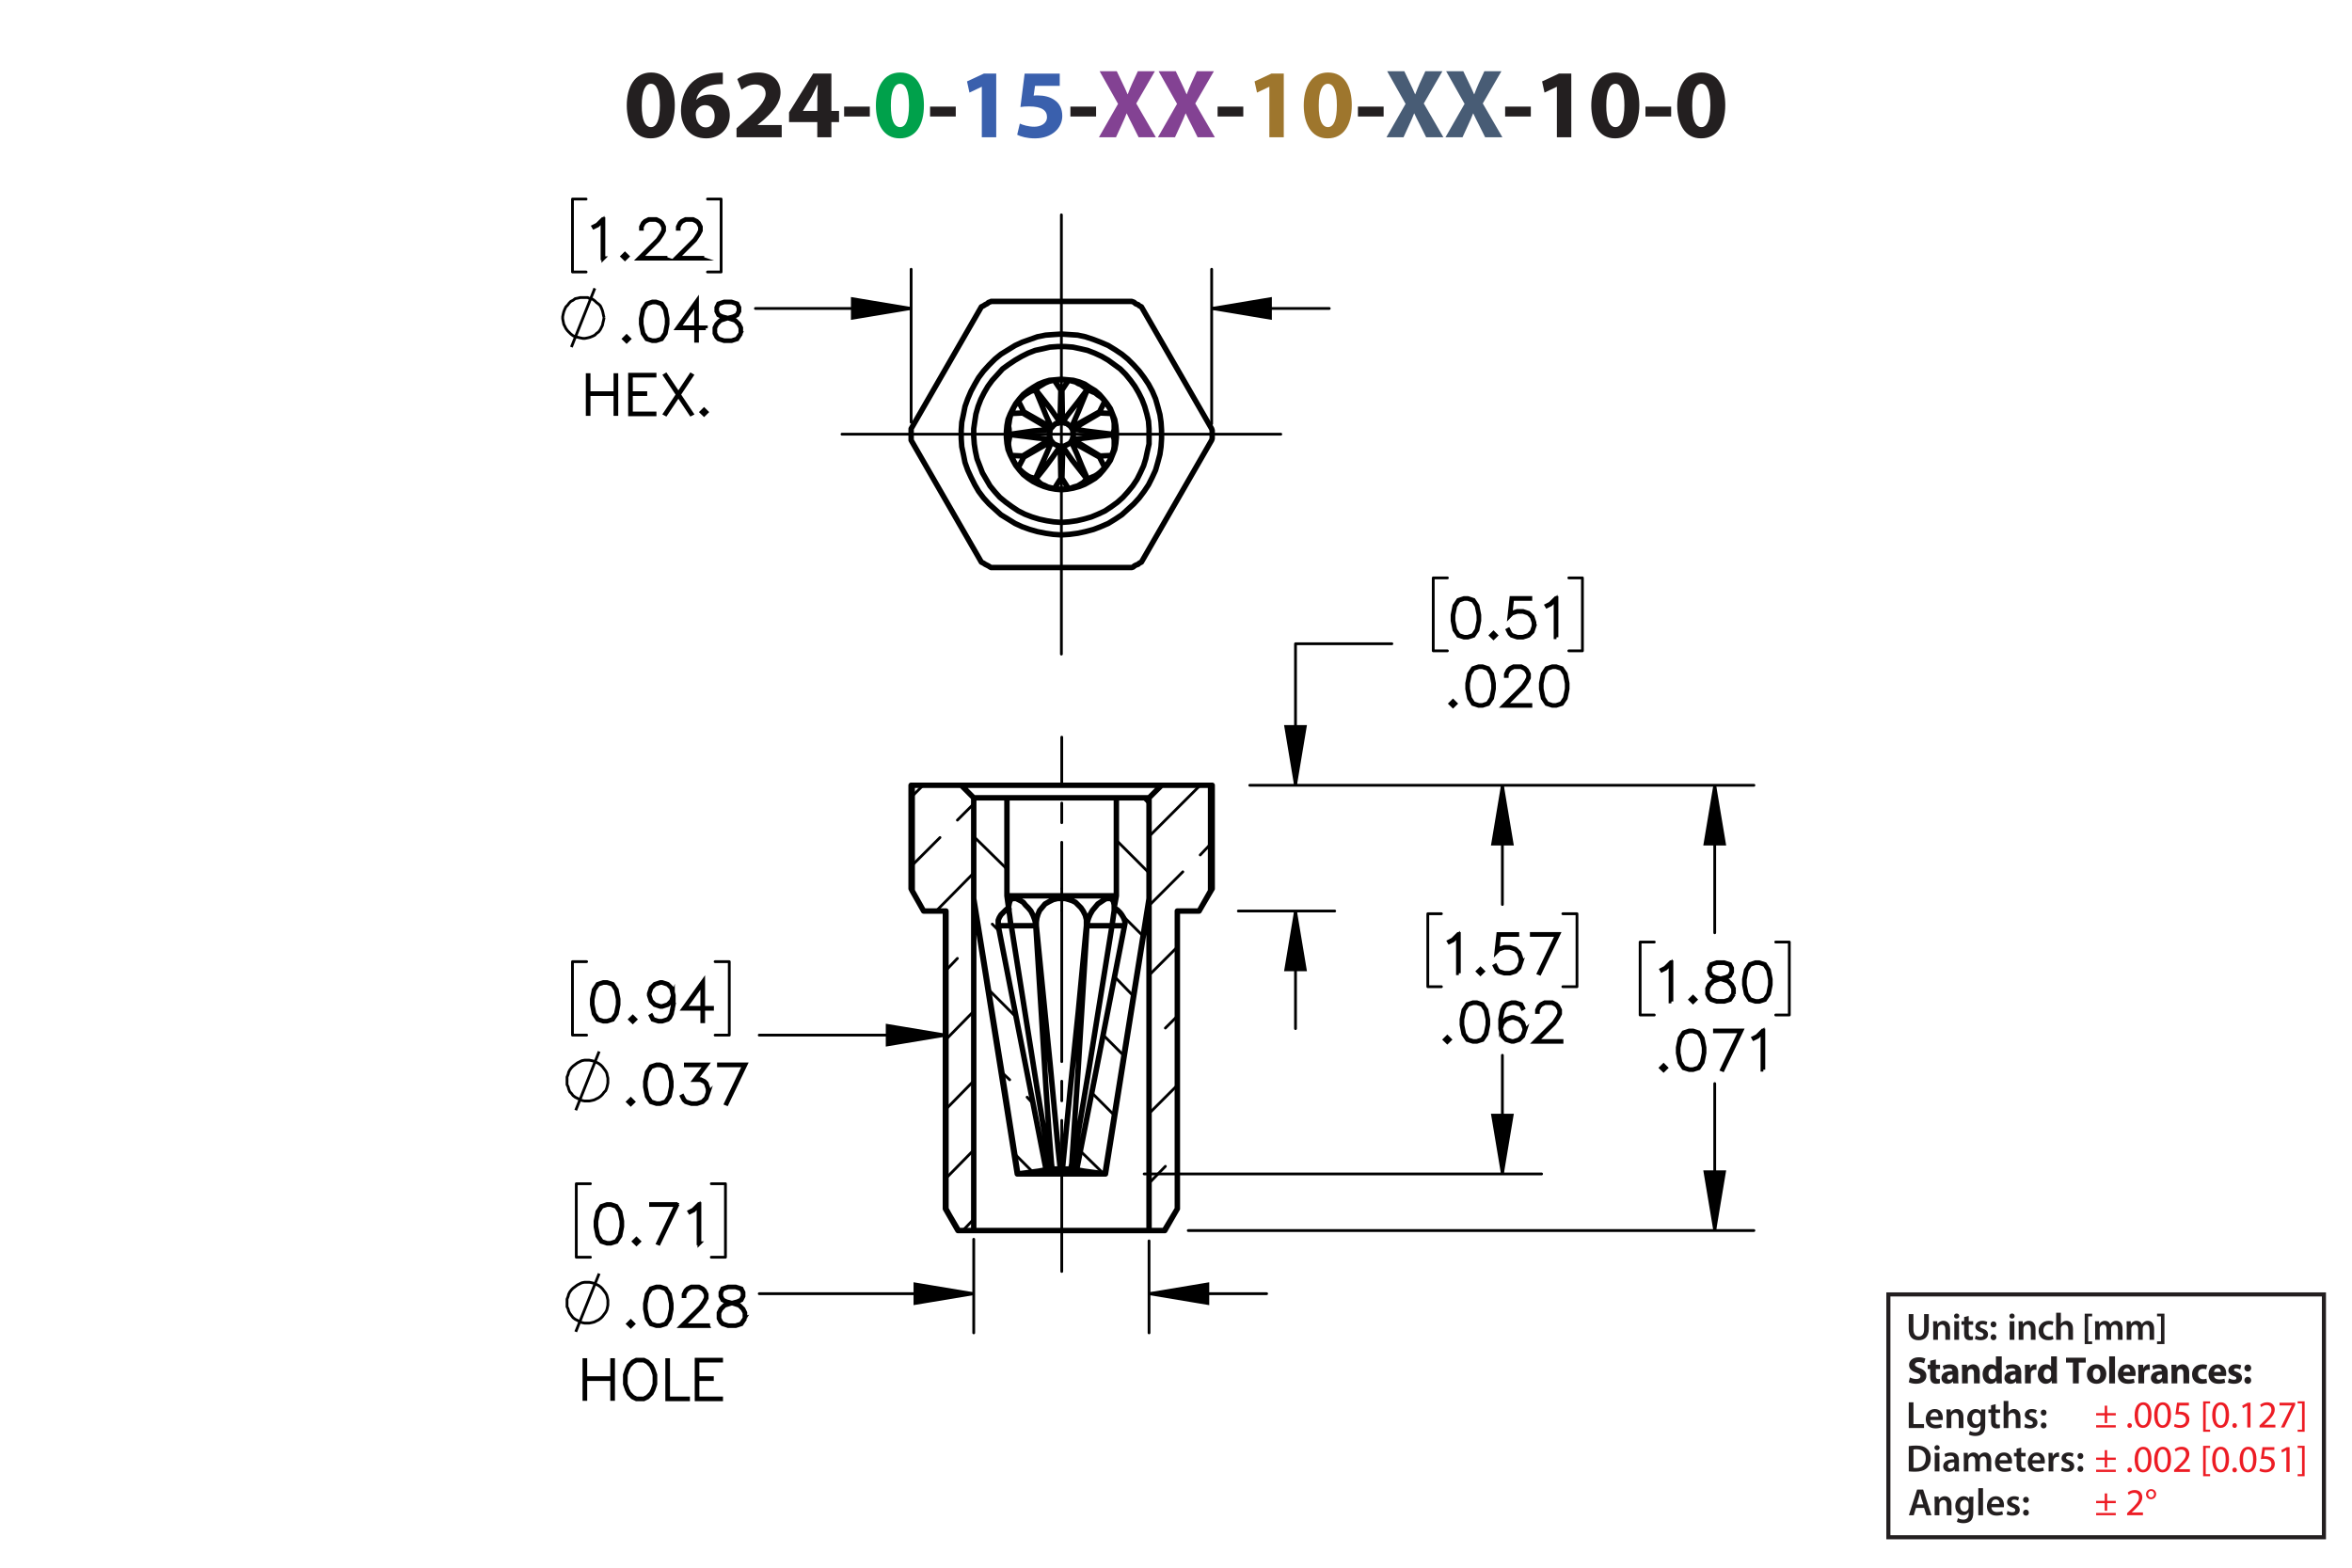 <?xml version="1.0" encoding="UTF-8"?><svg id="Layer_1" xmlns="http://www.w3.org/2000/svg" viewBox="0 0 432 288"><defs><style>.cls-1{fill:#834293;}.cls-2{fill:#9e762d;}.cls-3,.cls-4,.cls-5,.cls-6,.cls-7,.cls-8,.cls-9{stroke:#000;}.cls-3,.cls-4,.cls-5,.cls-6,.cls-7,.cls-9,.cls-10{fill:none;}.cls-3,.cls-4,.cls-6,.cls-7,.cls-9{stroke-linecap:round;stroke-linejoin:round;}.cls-3,.cls-5,.cls-6,.cls-7,.cls-9{stroke-width:.51px;}.cls-5,.cls-8{stroke-miterlimit:10;}.cls-6,.cls-7,.cls-9{stroke-dasharray:0 0 0 0 43.2 3.6 3.6 3.6;}.cls-7{stroke-dashoffset:15.449px;}.cls-8{stroke-width:.7px;}.cls-11{fill:#485c75;}.cls-12{fill:#00a14b;}.cls-13{fill:#ed1c24;}.cls-9{stroke-dashoffset:34.689px;}.cls-14{fill:#231f20;}.cls-15{fill:#3a60ad;}.cls-10{stroke:#231f20;stroke-width:.75px;}</style></defs><g><path class="cls-14" d="M123.943,19.315c0,3.619-1.458,6.104-4.447,6.104-3.025,0-4.357-2.719-4.375-6.032,0-3.385,1.44-6.067,4.465-6.067,3.133,0,4.357,2.791,4.357,5.996Zm-6.068,.072c-.018,2.683,.63,3.961,1.692,3.961s1.639-1.333,1.639-3.997c0-2.593-.558-3.961-1.657-3.961-1.008,0-1.692,1.278-1.674,3.997Z"/><path class="cls-14" d="M132.763,15.462c-.306-.018-.63,0-1.062,.036-2.431,.198-3.511,1.44-3.817,2.809h.054c.576-.594,1.387-.936,2.485-.936,1.962,0,3.619,1.387,3.619,3.817,0,2.323-1.783,4.231-4.321,4.231-3.115,0-4.646-2.323-4.646-5.114,0-2.197,.81-4.033,2.071-5.204,1.17-1.062,2.683-1.638,4.519-1.728,.504-.036,.828-.036,1.098-.018v2.107Zm-1.495,5.87c0-1.081-.576-2.017-1.747-2.017-.738,0-1.35,.45-1.62,1.044-.072,.144-.108,.36-.108,.684,.054,1.242,.648,2.359,1.891,2.359,.972,0,1.585-.882,1.585-2.071Z"/><path class="cls-14" d="M135.28,25.221v-1.656l1.512-1.369c2.557-2.287,3.799-3.601,3.835-4.969,0-.955-.576-1.711-1.927-1.711-1.008,0-1.891,.504-2.503,.973l-.774-1.963c.882-.666,2.251-1.206,3.835-1.206,2.647,0,4.106,1.548,4.106,3.673,0,1.963-1.423,3.529-3.115,5.042l-1.08,.9v.036h4.411v2.251h-8.3Z"/><path class="cls-14" d="M150.114,25.221v-2.791h-5.186v-1.782l4.429-7.13h3.349v6.86h1.404v2.052h-1.404v2.791h-2.593Zm0-4.843v-2.593c0-.703,.036-1.422,.09-2.179h-.072c-.378,.756-.684,1.44-1.081,2.179l-1.566,2.557v.036h2.629Z"/><path class="cls-14" d="M159.761,19.585v1.818h-4.717v-1.818h4.717Z"/><path class="cls-12" d="M169.699,19.315c0,3.619-1.458,6.104-4.447,6.104-3.025,0-4.357-2.719-4.375-6.032,0-3.385,1.44-6.067,4.465-6.067,3.133,0,4.357,2.791,4.357,5.996Zm-6.068,.072c-.018,2.683,.63,3.961,1.692,3.961s1.639-1.333,1.639-3.997c0-2.593-.558-3.961-1.657-3.961-1.008,0-1.692,1.278-1.674,3.997Z"/><path class="cls-14" d="M175.547,19.585v1.818h-4.718v-1.818h4.718Z"/><path class="cls-15" d="M180.334,15.948h-.036l-2.233,1.062-.45-2.053,3.097-1.44h2.269v11.704h-2.647V15.948Z"/><path class="cls-15" d="M194.646,15.769h-4.538l-.252,1.8c.252-.036,.468-.036,.756-.036,1.116,0,2.251,.252,3.079,.847,.882,.594,1.422,1.566,1.422,2.935,0,2.179-1.873,4.106-5.023,4.106-1.422,0-2.611-.324-3.259-.666l.486-2.052c.522,.252,1.585,.576,2.647,.576,1.134,0,2.341-.54,2.341-1.783,0-1.206-.955-1.945-3.295-1.945-.648,0-1.099,.036-1.585,.108l.774-6.14h6.446v2.251Z"/><path class="cls-14" d="M201.323,19.585v1.818h-4.718v-1.818h4.718Z"/><path class="cls-1" d="M209.135,25.221l-1.098-2.197c-.45-.846-.738-1.476-1.081-2.179h-.036c-.252,.703-.558,1.333-.936,2.179l-1.008,2.197h-3.133l3.511-6.14-3.385-5.996h3.151l1.062,2.215c.36,.738,.63,1.333,.918,2.017h.036c.288-.774,.522-1.315,.829-2.017l1.026-2.215h3.133l-3.421,5.924,3.601,6.212h-3.169Z"/><path class="cls-1" d="M219.972,25.221l-1.099-2.197c-.45-.846-.738-1.476-1.08-2.179h-.036c-.252,.703-.558,1.333-.936,2.179l-1.008,2.197h-3.133l3.511-6.14-3.385-5.996h3.151l1.062,2.215c.36,.738,.631,1.333,.919,2.017h.035c.288-.774,.522-1.315,.829-2.017l1.025-2.215h3.134l-3.422,5.924,3.602,6.212h-3.169Z"/><path class="cls-14" d="M228.359,19.585v1.818h-4.718v-1.818h4.718Z"/><path class="cls-2" d="M233.147,15.948h-.036l-2.232,1.062-.45-2.053,3.097-1.44h2.269v11.704h-2.647V15.948Z"/><path class="cls-2" d="M248.286,19.315c0,3.619-1.459,6.104-4.447,6.104-3.025,0-4.357-2.719-4.376-6.032,0-3.385,1.44-6.067,4.466-6.067,3.133,0,4.357,2.791,4.357,5.996Zm-6.068,.072c-.018,2.683,.631,3.961,1.692,3.961,1.062,0,1.639-1.333,1.639-3.997,0-2.593-.558-3.961-1.656-3.961-1.009,0-1.692,1.278-1.675,3.997Z"/><path class="cls-14" d="M254.135,19.585v1.818h-4.718v-1.818h4.718Z"/><path class="cls-11" d="M261.947,25.221l-1.099-2.197c-.45-.846-.738-1.476-1.08-2.179h-.036c-.252,.703-.558,1.333-.936,2.179l-1.008,2.197h-3.133l3.511-6.14-3.385-5.996h3.15l1.062,2.215c.36,.738,.631,1.333,.919,2.017h.035c.288-.774,.522-1.315,.829-2.017l1.025-2.215h3.134l-3.422,5.924,3.602,6.212h-3.169Z"/><path class="cls-11" d="M272.783,25.221l-1.099-2.197c-.45-.846-.738-1.476-1.08-2.179h-.036c-.252,.703-.558,1.333-.936,2.179l-1.008,2.197h-3.133l3.511-6.14-3.385-5.996h3.15l1.062,2.215c.36,.738,.631,1.333,.919,2.017h.035c.288-.774,.522-1.315,.829-2.017l1.025-2.215h3.134l-3.422,5.924,3.602,6.212h-3.169Z"/><path class="cls-14" d="M281.171,19.585v1.818h-4.718v-1.818h4.718Z"/><path class="cls-14" d="M285.958,15.948h-.036l-2.232,1.062-.45-2.053,3.097-1.44h2.269v11.704h-2.647V15.948Z"/><path class="cls-14" d="M301.098,19.315c0,3.619-1.459,6.104-4.447,6.104-3.025,0-4.357-2.719-4.376-6.032,0-3.385,1.44-6.067,4.466-6.067,3.133,0,4.357,2.791,4.357,5.996Zm-6.068,.072c-.018,2.683,.631,3.961,1.692,3.961,1.062,0,1.639-1.333,1.639-3.997,0-2.593-.558-3.961-1.656-3.961-1.009,0-1.692,1.278-1.675,3.997Z"/><path class="cls-14" d="M306.946,19.585v1.818h-4.718v-1.818h4.718Z"/><path class="cls-14" d="M316.883,19.315c0,3.619-1.458,6.104-4.447,6.104-3.024,0-4.357-2.719-4.375-6.032,0-3.385,1.44-6.067,4.465-6.067,3.134,0,4.357,2.791,4.357,5.996Zm-6.067,.072c-.019,2.683,.63,3.961,1.692,3.961s1.639-1.333,1.639-3.997c0-2.593-.559-3.961-1.656-3.961-1.009,0-1.693,1.278-1.675,3.997Z"/></g><g><g><path class="cls-14" d="M350.59,257.619h.861v3.999h1.94v.722h-2.802v-4.721Z"/><path class="cls-14" d="M354.538,260.876c.021,.616,.504,.883,1.051,.883,.399,0,.686-.057,.945-.154l.126,.596c-.294,.118-.7,.21-1.19,.21-1.106,0-1.758-.68-1.758-1.724,0-.945,.574-1.835,1.667-1.835,1.106,0,1.471,.911,1.471,1.66,0,.161-.015,.287-.028,.364h-2.283Zm1.499-.603c.007-.315-.133-.833-.708-.833-.532,0-.756,.483-.791,.833h1.499Z"/><path class="cls-14" d="M357.541,259.944c0-.392-.008-.721-.028-1.016h.756l.042,.512h.021c.147-.267,.519-.589,1.086-.589,.595,0,1.211,.386,1.211,1.464v2.024h-.861v-1.926c0-.49-.182-.861-.651-.861-.343,0-.581,.245-.672,.504-.028,.077-.035,.182-.035,.28v2.003h-.868v-2.396Z"/><path class="cls-14" d="M364.661,258.929c-.014,.231-.028,.512-.028,.981v1.934c0,.714-.146,1.226-.504,1.548-.357,.315-.848,.413-1.316,.413-.435,0-.896-.091-1.191-.273l.19-.651c.217,.126,.581,.26,.995,.26,.56,0,.981-.295,.981-1.03v-.294h-.015c-.196,.301-.546,.504-.994,.504-.848,0-1.45-.7-1.45-1.666,0-1.121,.729-1.801,1.548-1.801,.519,0,.827,.253,.987,.532h.015l.035-.455h.749Zm-.89,1.366c0-.077-.007-.161-.027-.231-.092-.315-.337-.553-.701-.553-.482,0-.84,.42-.84,1.113,0,.581,.294,1.051,.833,1.051,.322,0,.603-.21,.7-.519,.021-.091,.035-.21,.035-.309v-.553Z"/><path class="cls-14" d="M366.543,257.955v.974h.819v.644h-.819v1.506c0,.413,.112,.631,.441,.631,.147,0,.26-.021,.336-.042l.015,.658c-.126,.049-.351,.084-.624,.084-.315,0-.581-.105-.742-.28-.182-.196-.266-.505-.266-.953v-1.603h-.49v-.644h.49v-.77l.84-.203Z"/><path class="cls-14" d="M368.013,257.367h.868v2.031h.015c.104-.161,.245-.294,.427-.393,.168-.098,.371-.154,.589-.154,.581,0,1.19,.386,1.19,1.478v2.01h-.861v-1.912c0-.497-.183-.868-.658-.868-.337,0-.575,.224-.666,.483-.027,.069-.035,.161-.035,.259v2.038h-.868v-4.973Z"/><path class="cls-14" d="M371.975,261.549c.196,.119,.567,.245,.876,.245,.378,0,.546-.154,.546-.379,0-.231-.14-.35-.56-.497-.665-.231-.945-.596-.939-.994,0-.603,.497-1.072,1.289-1.072,.378,0,.707,.099,.903,.203l-.168,.609c-.147-.084-.42-.195-.722-.195-.308,0-.477,.146-.477,.356,0,.218,.161,.322,.596,.477,.616,.224,.903,.539,.91,1.044,0,.616-.482,1.065-1.387,1.065-.413,0-.784-.099-1.036-.238l.168-.623Z"/><path class="cls-14" d="M374.831,259.511c0-.322,.224-.554,.532-.554,.315,0,.524,.231,.532,.554,0,.315-.211,.546-.532,.546-.315,0-.532-.231-.532-.546Zm0,2.359c0-.321,.224-.553,.532-.553,.315,0,.524,.224,.532,.553,0,.309-.211,.547-.532,.547-.315,0-.532-.238-.532-.547Z"/></g><g><path class="cls-14" d="M350.59,265.664c.378-.064,.861-.099,1.373-.099,.882,0,1.491,.183,1.926,.547,.455,.371,.735,.932,.735,1.736,0,.841-.287,1.471-.735,1.877-.47,.428-1.219,.644-2.137,.644-.504,0-.882-.027-1.162-.062v-4.644Zm.861,3.999c.119,.021,.301,.021,.477,.021,1.12,.008,1.786-.609,1.786-1.807,.007-1.044-.596-1.639-1.674-1.639-.273,0-.47,.021-.589,.049v3.376Z"/><path class="cls-14" d="M356.274,265.958c0,.259-.19,.462-.49,.462-.287,0-.477-.203-.477-.462,0-.267,.196-.47,.483-.47,.294,0,.476,.203,.483,.47Zm-.918,4.363v-3.411h.868v3.411h-.868Z"/><path class="cls-14" d="M359.067,270.321l-.056-.378h-.021c-.21,.266-.567,.455-1.008,.455-.686,0-1.072-.497-1.072-1.016,0-.861,.764-1.296,2.024-1.289v-.056c0-.225-.091-.596-.693-.596-.336,0-.686,.105-.918,.253l-.168-.56c.252-.154,.693-.302,1.233-.302,1.092,0,1.407,.693,1.407,1.437v1.232c0,.308,.014,.609,.049,.819h-.777Zm-.112-1.667c-.609-.014-1.19,.119-1.19,.638,0,.336,.218,.49,.49,.49,.344,0,.596-.225,.673-.47,.021-.062,.027-.133,.027-.189v-.47Z"/><path class="cls-14" d="M360.705,267.926c0-.392-.008-.721-.028-1.016h.742l.035,.505h.021c.169-.267,.477-.582,1.051-.582,.448,0,.799,.253,.945,.631h.015c.119-.19,.259-.329,.42-.428,.19-.133,.406-.203,.686-.203,.567,0,1.142,.386,1.142,1.478v2.01h-.841v-1.884c0-.567-.195-.903-.609-.903-.294,0-.511,.21-.602,.455-.021,.084-.042,.189-.042,.287v2.045h-.841v-1.975c0-.477-.19-.812-.588-.812-.322,0-.54,.252-.617,.49-.034,.084-.049,.182-.049,.279v2.018h-.84v-2.396Z"/><path class="cls-14" d="M367.25,268.857c.021,.616,.504,.883,1.051,.883,.399,0,.686-.057,.945-.154l.126,.596c-.294,.118-.7,.21-1.19,.21-1.106,0-1.758-.68-1.758-1.724,0-.945,.574-1.835,1.667-1.835,1.106,0,1.471,.911,1.471,1.66,0,.161-.015,.287-.028,.364h-2.283Zm1.499-.603c.007-.315-.133-.833-.708-.833-.532,0-.756,.483-.791,.833h1.499Z"/><path class="cls-14" d="M371.24,265.937v.974h.819v.644h-.819v1.506c0,.413,.112,.631,.441,.631,.146,0,.259-.021,.336-.042l.014,.658c-.126,.049-.35,.084-.623,.084-.315,0-.581-.105-.742-.28-.183-.196-.267-.505-.267-.953v-1.603h-.49v-.644h.49v-.77l.841-.203Z"/><path class="cls-14" d="M373.277,268.857c.021,.616,.504,.883,1.05,.883,.399,0,.686-.057,.946-.154l.126,.596c-.295,.118-.701,.21-1.191,.21-1.106,0-1.758-.68-1.758-1.724,0-.945,.574-1.835,1.667-1.835,1.106,0,1.471,.911,1.471,1.66,0,.161-.014,.287-.027,.364h-2.283Zm1.498-.603c.007-.315-.133-.833-.707-.833-.532,0-.757,.483-.791,.833h1.498Z"/><path class="cls-14" d="M376.279,268.01c0-.462-.007-.791-.028-1.1h.75l.027,.651h.028c.168-.483,.567-.729,.932-.729,.084,0,.133,.008,.203,.021v.812c-.07-.014-.147-.028-.252-.028-.413,0-.693,.267-.77,.651-.014,.077-.028,.168-.028,.267v1.765h-.861v-2.312Z"/><path class="cls-14" d="M378.729,269.53c.196,.119,.567,.245,.876,.245,.378,0,.546-.154,.546-.379,0-.231-.14-.35-.56-.497-.665-.231-.945-.596-.939-.994,0-.603,.497-1.072,1.289-1.072,.378,0,.707,.099,.903,.203l-.168,.609c-.147-.084-.42-.195-.722-.195-.308,0-.477,.146-.477,.356,0,.218,.161,.322,.596,.477,.616,.224,.903,.539,.91,1.044,0,.616-.482,1.065-1.387,1.065-.413,0-.784-.099-1.036-.238l.168-.623Z"/><path class="cls-14" d="M381.586,267.492c0-.322,.224-.554,.532-.554,.315,0,.524,.231,.532,.554,0,.315-.211,.546-.532,.546-.315,0-.532-.231-.532-.546Zm0,2.359c0-.321,.224-.553,.532-.553,.315,0,.524,.224,.532,.553,0,.309-.211,.547-.532,.547-.315,0-.532-.238-.532-.547Z"/></g><g><path class="cls-14" d="M350.801,253.046c.287,.147,.729,.294,1.184,.294,.49,0,.749-.203,.749-.511,0-.295-.224-.463-.791-.666-.784-.273-1.296-.707-1.296-1.394,0-.806,.673-1.422,1.786-1.422,.532,0,.925,.112,1.205,.238l-.238,.861c-.19-.091-.525-.224-.988-.224-.462,0-.685,.21-.685,.455,0,.301,.266,.435,.875,.665,.834,.309,1.226,.742,1.226,1.408,0,.791-.609,1.464-1.905,1.464-.539,0-1.071-.141-1.337-.287l.217-.883Z"/><path class="cls-14" d="M355.568,249.74v.981h.764v.784h-.764v1.24c0,.413,.098,.602,.42,.602,.134,0,.238-.014,.315-.027l.007,.805c-.14,.057-.392,.092-.693,.092-.343,0-.63-.119-.798-.294-.196-.203-.295-.533-.295-1.016v-1.401h-.455v-.784h.455v-.742l1.044-.238Z"/><path class="cls-14" d="M358.761,254.145l-.064-.343h-.021c-.225,.273-.574,.42-.981,.42-.693,0-1.106-.504-1.106-1.051,0-.89,.798-1.316,2.01-1.31v-.049c0-.183-.098-.441-.623-.441-.351,0-.722,.119-.945,.259l-.196-.686c.238-.133,.707-.301,1.33-.301,1.142,0,1.506,.673,1.506,1.478v1.191c0,.329,.015,.644,.05,.833h-.96Zm-.126-1.618c-.56-.007-.994,.126-.994,.54,0,.273,.182,.405,.42,.405,.266,0,.483-.175,.553-.392,.015-.056,.021-.119,.021-.183v-.371Z"/><path class="cls-14" d="M360.377,251.814c0-.428-.015-.792-.028-1.093h.925l.049,.469h.021c.141-.217,.49-.546,1.058-.546,.701,0,1.226,.462,1.226,1.471v2.031h-1.065v-1.898c0-.44-.153-.742-.539-.742-.294,0-.469,.203-.539,.399-.028,.064-.042,.168-.042,.267v1.975h-1.065v-2.332Z"/><path class="cls-14" d="M367.665,249.173v3.95c0,.385,.015,.791,.028,1.022h-.945l-.05-.504h-.014c-.217,.385-.63,.581-1.071,.581-.812,0-1.464-.693-1.464-1.758-.007-1.156,.714-1.821,1.534-1.821,.42,0,.749,.147,.903,.386h.014v-1.856h1.065Zm-1.065,2.998c0-.057-.007-.134-.014-.19-.064-.287-.294-.525-.624-.525-.482,0-.735,.435-.735,.974,0,.581,.287,.945,.729,.945,.309,0,.554-.21,.616-.511,.021-.077,.028-.154,.028-.245v-.448Z"/><path class="cls-14" d="M370.332,254.145l-.064-.343h-.021c-.224,.273-.574,.42-.981,.42-.693,0-1.106-.504-1.106-1.051,0-.89,.799-1.316,2.011-1.31v-.049c0-.183-.099-.441-.624-.441-.35,0-.721,.119-.945,.259l-.196-.686c.238-.133,.708-.301,1.331-.301,1.142,0,1.506,.673,1.506,1.478v1.191c0,.329,.014,.644,.049,.833h-.959Zm-.127-1.618c-.56-.007-.994,.126-.994,.54,0,.273,.182,.405,.42,.405,.267,0,.483-.175,.554-.392,.014-.056,.021-.119,.021-.183v-.371Z"/><path class="cls-14" d="M371.947,251.849c0-.505-.014-.834-.027-1.128h.917l.035,.63h.028c.175-.497,.595-.707,.924-.707,.099,0,.147,0,.225,.014v1.002c-.077-.014-.168-.028-.287-.028-.393,0-.658,.21-.729,.54-.014,.069-.021,.153-.021,.237v1.737h-1.065v-2.297Z"/><path class="cls-14" d="M377.794,249.173v3.95c0,.385,.015,.791,.028,1.022h-.945l-.05-.504h-.014c-.217,.385-.63,.581-1.071,.581-.812,0-1.464-.693-1.464-1.758-.007-1.156,.714-1.821,1.534-1.821,.42,0,.749,.147,.903,.386h.014v-1.856h1.065Zm-1.065,2.998c0-.057-.007-.134-.014-.19-.064-.287-.294-.525-.624-.525-.482,0-.735,.435-.735,.974,0,.581,.287,.945,.729,.945,.309,0,.554-.21,.616-.511,.021-.077,.028-.154,.028-.245v-.448Z"/><path class="cls-14" d="M380.739,250.321h-1.268v-.896h3.628v.896h-1.288v3.824h-1.072v-3.824Z"/><path class="cls-14" d="M386.88,252.394c0,1.254-.89,1.828-1.807,1.828-1.002,0-1.772-.658-1.772-1.765,0-1.107,.729-1.815,1.828-1.815,1.051,0,1.751,.722,1.751,1.751Zm-2.479,.035c0,.588,.245,1.029,.701,1.029,.413,0,.679-.413,.679-1.029,0-.512-.196-1.029-.679-1.029-.512,0-.701,.525-.701,1.029Z"/><path class="cls-14" d="M387.403,249.173h1.065v4.973h-1.065v-4.973Z"/><path class="cls-14" d="M390.015,252.773c.035,.441,.469,.651,.967,.651,.363,0,.658-.049,.945-.14l.14,.722c-.35,.14-.777,.21-1.239,.21-1.163,0-1.828-.673-1.828-1.744,0-.868,.539-1.828,1.73-1.828,1.107,0,1.527,.861,1.527,1.709,0,.182-.021,.343-.035,.42h-2.206Zm1.254-.729c0-.259-.112-.693-.603-.693-.448,0-.631,.406-.658,.693h1.261Z"/><path class="cls-14" d="M392.758,251.849c0-.505-.014-.834-.027-1.128h.917l.035,.63h.028c.175-.497,.595-.707,.924-.707,.099,0,.147,0,.225,.014v1.002c-.077-.014-.168-.028-.287-.028-.393,0-.658,.21-.729,.54-.014,.069-.021,.153-.021,.237v1.737h-1.065v-2.297Z"/><path class="cls-14" d="M397.232,254.145l-.064-.343h-.021c-.224,.273-.574,.42-.981,.42-.693,0-1.106-.504-1.106-1.051,0-.89,.799-1.316,2.011-1.31v-.049c0-.183-.099-.441-.624-.441-.35,0-.721,.119-.945,.259l-.196-.686c.238-.133,.708-.301,1.331-.301,1.142,0,1.506,.673,1.506,1.478v1.191c0,.329,.014,.644,.049,.833h-.959Zm-.127-1.618c-.56-.007-.994,.126-.994,.54,0,.273,.182,.405,.42,.405,.267,0,.483-.175,.554-.392,.014-.056,.021-.119,.021-.183v-.371Z"/><path class="cls-14" d="M398.849,251.814c0-.428-.015-.792-.028-1.093h.925l.049,.469h.021c.141-.217,.49-.546,1.058-.546,.701,0,1.226,.462,1.226,1.471v2.031h-1.065v-1.898c0-.44-.153-.742-.539-.742-.294,0-.469,.203-.539,.399-.028,.064-.042,.168-.042,.267v1.975h-1.065v-2.332Z"/><path class="cls-14" d="M405.388,254.061c-.19,.084-.547,.154-.953,.154-1.106,0-1.813-.673-1.813-1.751,0-1.002,.686-1.821,1.961-1.821,.28,0,.588,.049,.812,.133l-.168,.792c-.126-.057-.315-.105-.596-.105-.56,0-.924,.399-.917,.96,0,.63,.42,.959,.939,.959,.252,0,.448-.042,.609-.104l.126,.784Z"/><path class="cls-14" d="M406.66,252.773c.035,.441,.47,.651,.967,.651,.364,0,.658-.049,.945-.14l.141,.722c-.351,.14-.777,.21-1.24,.21-1.162,0-1.828-.673-1.828-1.744,0-.868,.54-1.828,1.73-1.828,1.106,0,1.526,.861,1.526,1.709,0,.182-.021,.343-.035,.42h-2.206Zm1.254-.729c0-.259-.112-.693-.603-.693-.448,0-.63,.406-.658,.693h1.261Z"/><path class="cls-14" d="M409.397,253.214c.195,.119,.602,.259,.917,.259,.322,0,.455-.111,.455-.287,0-.175-.104-.259-.504-.392-.707-.238-.981-.623-.974-1.029,0-.638,.546-1.121,1.394-1.121,.399,0,.757,.091,.967,.196l-.19,.735c-.154-.084-.448-.196-.742-.196-.259,0-.406,.105-.406,.28,0,.161,.133,.245,.554,.393,.651,.224,.924,.553,.932,1.058,0,.637-.505,1.106-1.485,1.106-.448,0-.848-.099-1.106-.238l.19-.764Z"/><path class="cls-14" d="M412.231,251.323c0-.379,.26-.644,.631-.644s.616,.259,.623,.644c0,.364-.252,.637-.63,.637-.364,0-.624-.273-.624-.637Zm0,2.262c0-.371,.26-.644,.631-.644s.616,.267,.623,.644c0,.364-.252,.638-.63,.638-.364,0-.624-.273-.624-.638Z"/></g><g><path class="cls-13" d="M387.032,258.239v1.365h1.583v.421h-1.583v1.4h-.448v-1.4h-1.582v-.421h1.582v-1.365h.448Zm1.583,3.586v.42h-3.613v-.42h3.613Z"/><path class="cls-13" d="M390.741,261.881c0-.259,.175-.441,.42-.441,.246,0,.414,.183,.414,.441,0,.252-.161,.441-.421,.441-.245,0-.413-.19-.413-.441Z"/><path class="cls-13" d="M395.167,259.92c0,1.548-.574,2.402-1.583,2.402-.889,0-1.491-.834-1.506-2.34,0-1.526,.659-2.367,1.583-2.367,.96,0,1.506,.855,1.506,2.305Zm-2.472,.07c0,1.184,.363,1.855,.924,1.855,.631,0,.932-.735,.932-1.897,0-1.121-.287-1.856-.925-1.856-.539,0-.931,.658-.931,1.898Z"/><path class="cls-13" d="M398.758,259.92c0,1.548-.574,2.402-1.583,2.402-.889,0-1.491-.834-1.506-2.34,0-1.526,.659-2.367,1.583-2.367,.96,0,1.506,.855,1.506,2.305Zm-2.472,.07c0,1.184,.363,1.855,.924,1.855,.631,0,.932-.735,.932-1.897,0-1.121-.287-1.856-.925-1.856-.539,0-.931,.658-.931,1.898Z"/><path class="cls-13" d="M402.041,258.211h-1.737l-.175,1.17c.104-.015,.203-.028,.371-.028,.35,0,.7,.077,.981,.245,.357,.203,.651,.596,.651,1.17,0,.89-.707,1.555-1.695,1.555-.497,0-.917-.141-1.135-.28l.154-.469c.19,.111,.56,.252,.974,.252,.581,0,1.079-.379,1.079-.988-.008-.588-.399-1.008-1.31-1.008-.259,0-.462,.027-.63,.049l.294-2.186h2.179v.519Z"/><path class="cls-13" d="M404.657,263.029v-5.582h1.281v.386h-.805v4.811h.805v.385h-1.281Z"/><path class="cls-13" d="M409.412,259.92c0,1.548-.574,2.402-1.583,2.402-.89,0-1.492-.834-1.506-2.34,0-1.526,.658-2.367,1.583-2.367,.959,0,1.506,.855,1.506,2.305Zm-2.473,.07c0,1.184,.364,1.855,.925,1.855,.63,0,.932-.735,.932-1.897,0-1.121-.287-1.856-.925-1.856-.539,0-.932,.658-.932,1.898Z"/><path class="cls-13" d="M410.026,261.881c0-.259,.175-.441,.42-.441s.413,.183,.413,.441c0,.252-.161,.441-.42,.441-.245,0-.413-.19-.413-.441Z"/><path class="cls-13" d="M412.764,258.267h-.015l-.791,.428-.119-.47,.995-.532h.524v4.553h-.595v-3.978Z"/><path class="cls-13" d="M415.017,262.245v-.378l.483-.47c1.162-1.106,1.688-1.694,1.694-2.381,0-.463-.224-.89-.903-.89-.413,0-.756,.21-.966,.385l-.196-.434c.315-.267,.763-.463,1.288-.463,.981,0,1.395,.673,1.395,1.324,0,.841-.609,1.52-1.569,2.444l-.364,.336v.014h2.045v.512h-2.906Z"/><path class="cls-13" d="M421.563,257.692v.406l-1.982,4.146h-.638l1.976-4.027v-.014h-2.228v-.512h2.872Z"/><path class="cls-13" d="M423.298,257.44v5.589h-1.281v-.385h.805v-4.818h-.805v-.386h1.281Z"/></g><g><path class="cls-13" d="M387.032,266.409v1.365h1.583v.421h-1.583v1.4h-.448v-1.4h-1.582v-.421h1.582v-1.365h.448Zm1.583,3.586v.42h-3.613v-.42h3.613Z"/><path class="cls-13" d="M390.741,270.051c0-.259,.175-.441,.42-.441,.246,0,.414,.183,.414,.441,0,.252-.161,.441-.421,.441-.245,0-.413-.19-.413-.441Z"/><path class="cls-13" d="M395.167,268.09c0,1.548-.574,2.402-1.583,2.402-.889,0-1.491-.834-1.506-2.34,0-1.526,.659-2.367,1.583-2.367,.96,0,1.506,.855,1.506,2.305Zm-2.472,.07c0,1.184,.363,1.855,.924,1.855,.631,0,.932-.735,.932-1.897,0-1.121-.287-1.856-.925-1.856-.539,0-.931,.658-.931,1.898Z"/><path class="cls-13" d="M398.758,268.09c0,1.548-.574,2.402-1.583,2.402-.889,0-1.491-.834-1.506-2.34,0-1.526,.659-2.367,1.583-2.367,.96,0,1.506,.855,1.506,2.305Zm-2.472,.07c0,1.184,.363,1.855,.924,1.855,.631,0,.932-.735,.932-1.897,0-1.121-.287-1.856-.925-1.856-.539,0-.931,.658-.931,1.898Z"/><path class="cls-13" d="M399.323,270.415v-.378l.483-.47c1.162-1.106,1.688-1.694,1.694-2.381,0-.463-.224-.89-.903-.89-.413,0-.756,.21-.966,.385l-.196-.434c.315-.267,.763-.463,1.288-.463,.981,0,1.395,.673,1.395,1.324,0,.841-.609,1.52-1.569,2.444l-.364,.336v.014h2.045v.512h-2.906Z"/><path class="cls-13" d="M404.657,271.199v-5.582h1.281v.386h-.805v4.811h.805v.385h-1.281Z"/><path class="cls-13" d="M409.412,268.09c0,1.548-.574,2.402-1.583,2.402-.89,0-1.492-.834-1.506-2.34,0-1.526,.658-2.367,1.583-2.367,.959,0,1.506,.855,1.506,2.305Zm-2.473,.07c0,1.184,.364,1.855,.925,1.855,.63,0,.932-.735,.932-1.897,0-1.121-.287-1.856-.925-1.856-.539,0-.932,.658-.932,1.898Z"/><path class="cls-13" d="M410.026,270.051c0-.259,.175-.441,.42-.441s.413,.183,.413,.441c0,.252-.161,.441-.42,.441-.245,0-.413-.19-.413-.441Z"/><path class="cls-13" d="M414.451,268.09c0,1.548-.574,2.402-1.583,2.402-.889,0-1.491-.834-1.506-2.34,0-1.526,.659-2.367,1.583-2.367,.96,0,1.506,.855,1.506,2.305Zm-2.472,.07c0,1.184,.363,1.855,.924,1.855,.631,0,.932-.735,.932-1.897,0-1.121-.287-1.856-.925-1.856-.539,0-.931,.658-.931,1.898Z"/><path class="cls-13" d="M417.734,266.381h-1.737l-.175,1.17c.104-.015,.203-.028,.371-.028,.35,0,.7,.077,.981,.245,.357,.203,.651,.596,.651,1.17,0,.89-.707,1.555-1.695,1.555-.497,0-.917-.141-1.135-.28l.154-.469c.19,.111,.56,.252,.974,.252,.581,0,1.079-.379,1.079-.988-.008-.588-.399-1.008-1.31-1.008-.259,0-.462,.027-.63,.049l.294-2.186h2.179v.519Z"/><path class="cls-13" d="M419.945,266.437h-.015l-.791,.428-.119-.47,.995-.532h.524v4.553h-.595v-3.978Z"/><path class="cls-13" d="M423.298,265.61v5.589h-1.281v-.385h.805v-4.818h-.805v-.386h1.281Z"/></g><g><path class="cls-14" d="M351.908,277.026l-.406,1.338h-.89l1.513-4.721h1.1l1.534,4.721h-.925l-.427-1.338h-1.499Zm1.352-.651l-.371-1.162c-.091-.287-.168-.609-.238-.883h-.014c-.07,.273-.14,.603-.224,.883l-.364,1.162h1.211Z"/><path class="cls-14" d="M355.345,275.969c0-.392-.007-.721-.028-1.016h.757l.042,.512h.021c.146-.267,.518-.589,1.085-.589,.596,0,1.212,.386,1.212,1.464v2.024h-.861v-1.926c0-.49-.183-.861-.651-.861-.344,0-.582,.245-.673,.504-.027,.077-.035,.182-.035,.28v2.003h-.868v-2.396Z"/><path class="cls-14" d="M362.466,274.953c-.015,.231-.028,.512-.028,.981v1.934c0,.714-.147,1.226-.504,1.548-.357,.315-.848,.413-1.317,.413-.434,0-.896-.091-1.19-.273l.19-.651c.217,.126,.581,.26,.994,.26,.56,0,.981-.295,.981-1.03v-.294h-.014c-.196,.301-.547,.504-.995,.504-.847,0-1.449-.7-1.449-1.666,0-1.121,.729-1.801,1.548-1.801,.518,0,.826,.253,.987,.532h.014l.035-.455h.75Zm-.89,1.366c0-.077-.007-.161-.028-.231-.091-.315-.336-.553-.7-.553-.483,0-.841,.42-.841,1.113,0,.581,.294,1.051,.834,1.051,.322,0,.602-.21,.7-.519,.021-.091,.035-.21,.035-.309v-.553Z"/><path class="cls-14" d="M363.36,273.392h.868v4.973h-.868v-4.973Z"/><path class="cls-14" d="M365.769,276.9c.021,.616,.504,.883,1.05,.883,.399,0,.686-.057,.946-.154l.126,.596c-.295,.118-.701,.21-1.191,.21-1.106,0-1.758-.68-1.758-1.724,0-.945,.574-1.835,1.667-1.835,1.106,0,1.471,.911,1.471,1.66,0,.161-.014,.287-.027,.364h-2.283Zm1.498-.603c.007-.315-.133-.833-.707-.833-.532,0-.757,.483-.791,.833h1.498Z"/><path class="cls-14" d="M368.728,277.573c.196,.119,.567,.245,.876,.245,.378,0,.546-.154,.546-.379,0-.231-.14-.35-.56-.497-.665-.231-.945-.596-.939-.994,0-.603,.497-1.072,1.289-1.072,.378,0,.707,.099,.903,.203l-.168,.609c-.147-.084-.42-.195-.722-.195-.308,0-.477,.146-.477,.356,0,.218,.161,.322,.596,.477,.616,.224,.903,.539,.91,1.044,0,.616-.482,1.065-1.387,1.065-.413,0-.784-.099-1.036-.238l.168-.623Z"/><path class="cls-14" d="M371.585,275.535c0-.322,.224-.554,.532-.554,.315,0,.524,.231,.532,.554,0,.315-.211,.546-.532,.546-.315,0-.532-.231-.532-.546Zm0,2.359c0-.321,.224-.553,.532-.553,.315,0,.524,.224,.532,.553,0,.309-.211,.547-.532,.547-.315,0-.532-.238-.532-.547Z"/></g><g><path class="cls-13" d="M387.032,274.358v1.365h1.583v.421h-1.583v1.4h-.448v-1.4h-1.582v-.421h1.582v-1.365h.448Zm1.583,3.586v.42h-3.613v-.42h3.613Z"/><path class="cls-13" d="M390.692,278.364v-.378l.483-.47c1.162-1.106,1.688-1.694,1.694-2.381,0-.463-.224-.89-.903-.89-.413,0-.756,.21-.966,.385l-.196-.434c.315-.267,.763-.463,1.288-.463,.981,0,1.395,.673,1.395,1.324,0,.841-.609,1.52-1.569,2.444l-.364,.336v.014h2.045v.512h-2.906Z"/><path class="cls-13" d="M396.027,274.478c0,.567-.455,.939-.939,.939-.547,0-.918-.413-.918-.904-.007-.539,.413-.945,.932-.945,.574,0,.925,.435,.925,.911Zm-1.478,.034c0,.322,.237,.575,.546,.575,.315,0,.553-.26,.553-.603,0-.26-.153-.589-.553-.589-.364,0-.546,.315-.546,.616Z"/></g><rect class="cls-10" x="346.845" y="237.798" width="80" height="44.612"/><g><path class="cls-14" d="M351.444,241.416v2.753c0,.924,.385,1.352,.967,1.352,.623,0,.994-.428,.994-1.352v-2.753h.861v2.696c0,1.457-.749,2.102-1.884,2.102-1.093,0-1.8-.609-1.8-2.094v-2.704h.861Z"/><path class="cls-14" d="M355.084,243.741c0-.392-.008-.721-.028-1.016h.756l.042,.512h.021c.147-.267,.519-.589,1.086-.589,.595,0,1.211,.386,1.211,1.464v2.024h-.861v-1.926c0-.49-.182-.861-.651-.861-.343,0-.581,.245-.672,.504-.028,.077-.035,.182-.035,.28v2.003h-.868v-2.396Z"/><path class="cls-14" d="M359.872,241.773c0,.259-.19,.462-.49,.462-.287,0-.477-.203-.477-.462,0-.267,.196-.47,.483-.47,.294,0,.477,.203,.483,.47Zm-.917,4.363v-3.411h.868v3.411h-.868Z"/><path class="cls-14" d="M361.601,241.752v.974h.819v.644h-.819v1.506c0,.413,.112,.631,.441,.631,.147,0,.26-.021,.336-.043l.015,.659c-.126,.049-.351,.084-.624,.084-.315,0-.581-.105-.742-.28-.182-.196-.266-.505-.266-.953v-1.603h-.49v-.644h.49v-.77l.84-.203Z"/><path class="cls-14" d="M362.896,245.346c.196,.118,.567,.245,.876,.245,.378,0,.546-.154,.546-.379,0-.231-.14-.35-.56-.497-.665-.231-.945-.595-.939-.994,0-.603,.497-1.072,1.289-1.072,.378,0,.707,.099,.903,.203l-.168,.609c-.147-.084-.42-.195-.722-.195-.308,0-.477,.146-.477,.356,0,.218,.161,.322,.596,.477,.616,.224,.903,.539,.91,1.044,0,.616-.482,1.065-1.387,1.065-.413,0-.784-.099-1.036-.238l.168-.623Z"/><path class="cls-14" d="M365.619,243.308c0-.322,.224-.554,.532-.554,.315,0,.524,.231,.532,.554,0,.315-.211,.546-.532,.546-.315,0-.532-.231-.532-.546Zm0,2.359c0-.321,.224-.553,.532-.553,.315,0,.524,.224,.532,.553,0,.309-.211,.547-.532,.547-.315,0-.532-.238-.532-.547Z"/><path class="cls-14" d="M370.04,241.773c0,.259-.19,.462-.49,.462-.287,0-.477-.203-.477-.462,0-.267,.196-.47,.483-.47,.294,0,.476,.203,.483,.47Zm-.918,4.363v-3.411h.868v3.411h-.868Z"/><path class="cls-14" d="M370.781,243.741c0-.392-.007-.721-.028-1.016h.757l.042,.512h.021c.146-.267,.518-.589,1.085-.589,.596,0,1.212,.386,1.212,1.464v2.024h-.861v-1.926c0-.49-.183-.861-.651-.861-.344,0-.582,.245-.673,.504-.027,.077-.035,.182-.035,.28v2.003h-.868v-2.396Z"/><path class="cls-14" d="M377.16,246.031c-.183,.084-.54,.176-.967,.176-1.065,0-1.758-.68-1.758-1.737,0-1.022,.7-1.821,1.897-1.821,.315,0,.638,.07,.834,.161l-.154,.644c-.14-.062-.343-.133-.651-.133-.658,0-1.051,.483-1.044,1.106,0,.7,.456,1.1,1.044,1.1,.301,0,.512-.064,.68-.133l.119,.637Z"/><path class="cls-14" d="M377.662,241.164h.868v2.031h.015c.104-.161,.245-.294,.427-.393,.168-.098,.371-.154,.589-.154,.581,0,1.19,.386,1.19,1.478v2.01h-.861v-1.912c0-.497-.183-.868-.658-.868-.337,0-.575,.224-.666,.483-.027,.069-.035,.161-.035,.259v2.038h-.868v-4.973Z"/><path class="cls-14" d="M382.905,246.921v-5.582h1.365v.497h-.728v4.595h.728v.49h-1.365Z"/><path class="cls-14" d="M384.823,243.741c0-.392-.008-.721-.028-1.016h.742l.035,.505h.021c.169-.267,.477-.582,1.051-.582,.448,0,.799,.253,.945,.631h.015c.119-.19,.259-.329,.42-.428,.19-.133,.406-.203,.686-.203,.567,0,1.142,.386,1.142,1.478v2.01h-.841v-1.884c0-.567-.195-.903-.609-.903-.294,0-.511,.21-.602,.455-.021,.084-.042,.189-.042,.287v2.045h-.841v-1.975c0-.477-.19-.812-.588-.812-.322,0-.54,.252-.617,.49-.034,.084-.049,.182-.049,.28v2.017h-.84v-2.396Z"/><path class="cls-14" d="M390.626,243.741c0-.392-.007-.721-.028-1.016h.743l.034,.505h.021c.168-.267,.477-.582,1.051-.582,.448,0,.798,.253,.945,.631h.014c.119-.19,.26-.329,.421-.428,.189-.133,.406-.203,.685-.203,.567,0,1.142,.386,1.142,1.478v2.01h-.84v-1.884c0-.567-.196-.903-.609-.903-.294,0-.512,.21-.603,.455-.021,.084-.042,.189-.042,.287v2.045h-.841v-1.975c0-.477-.189-.812-.588-.812-.322,0-.539,.252-.616,.49-.035,.084-.049,.182-.049,.28v2.017h-.841v-2.396Z"/><path class="cls-14" d="M397.55,241.332v5.589h-1.359v-.497h.722v-4.595h-.722v-.497h1.359Z"/></g></g><g><g><path class="cls-8" d="M113.615,184.569l-.336,1.713-.711,1.055-1.058,.341h-.702l-1.058-.341-.707-1.055-.341-1.713v-1.041l.341-1.712,.707-1.055,1.058-.351h.702l1.058,.351,.711,1.055,.336,1.712v1.041Zm-.152-.023v-.993l-.341-1.68-.65-.98-.981-.326h-.659l-.982,.326-.654,.98-.337,1.68v.993l.337,1.68,.654,.979,.982,.327h.659l.981-.327,.65-.979,.341-1.68Z"/><path class="cls-8" d="M116.669,187.27l-.446,.435-.446-.435,.446-.444,.446,.444Zm-.213,0l-.232-.231-.232,.231,.232,.232,.232-.232Z"/><path class="cls-8" d="M123.745,184.569l-.336,1.713-.351,.695-.37,.359-1.048,.341h-.702l-1.067-.341-.351-.705,.138-.08,.332,.652,.972,.327h.659l.991-.327,.308-.321,.332-.657,.341-1.68v-1.211l-.194,.582-.711,.709-1.048,.351h-.36l-1.048-.351-.711-.709-.346-1.046v-.359l.346-1.046,.711-.704,1.048-.351h.36l1.048,.351,.711,.704,.346,1.387v1.717Zm-.152-1.708l-.332-1.315-.649-.653-.991-.326h-.323l-.991,.326-.65,.653-.332,.983v.322l.332,.988,.65,.648,.991,.331h.323l.991-.331,.649-.648,.332-.98Z"/><path class="cls-8" d="M130.773,185.312h-1.622v2.299h-.156v-2.299h-3.476l3.632-5.066v4.91h1.622v.156Zm-1.778-.156v-4.423l-3.168,4.423h3.168Z"/></g><path class="cls-5" d="M105.75,203.965l4.3-10.8m1.6,5.4v-.5l-.1-.4-.1-.5-.2-.4-.3-.4-.3-.4-.3-.3-.4-.3-.4-.2-.4-.2-.4-.1-.5-.1h-.9l-.5,.1-.4,.2-.4,.2-.4,.3-.4,.3-.3,.3-.3,.4-.2,.4-.1,.4-.2,.5v1.4l.2,.4,.1,.4,.2,.5,.3,.3,.3,.4,.4,.3,.4,.2,.4,.2,.4,.2,.5,.1h.9l.5-.1,.4-.1,.4-.2,.4-.2,.4-.3,.3-.3,.3-.4,.3-.3,.2-.5,.1-.4,.1-.5v-.4"/><g><path class="cls-8" d="M116.295,202.41l-.446,.435-.446-.435,.446-.444,.446,.444Zm-.213,0l-.232-.231-.232,.231,.232,.232,.232-.232Z"/><path class="cls-8" d="M123.371,199.709l-.336,1.713-.711,1.055-1.058,.341h-.702l-1.058-.341-.707-1.055-.341-1.713v-1.041l.341-1.712,.707-1.055,1.058-.351h.702l1.058,.351,.711,1.055,.336,1.712v1.041Zm-.152-.023v-.993l-.341-1.68-.65-.98-.981-.326h-.659l-.982,.326-.654,.98-.337,1.68v.993l.337,1.68,.654,.979,.982,.327h.659l.981-.327,.65-.979,.341-1.68Z"/><path class="cls-8" d="M130.133,200.727l-.346,1.045-.711,.705-1.048,.341h-1.039l-1.048-.341-.37-.359-.342-.686,.138-.075,.337,.667,.313,.321,.991,.327h1l.991-.327,.649-.652,.332-.989v-.657l-.332-.988-.322-.308-.65-.331h-1.157l2.039-2.711h-3.581v-.156h3.894l-2.039,2.711h.882l.711,.35,.36,.369,.346,1.046v.7Z"/><path class="cls-8" d="M136.948,195.551l-3.462,7.219-.133-.052,3.338-7.011h-4.633v-.156h4.89Z"/></g><g><path class="cls-8" d="M114.294,225.363l-.337,1.713-.711,1.055-1.057,.341h-.701l-1.057-.341-.707-1.055-.341-1.713v-1.041l.341-1.712,.707-1.055,1.057-.351h.701l1.057,.351,.711,1.055,.337,1.712v1.041Zm-.152-.023v-.993l-.341-1.68-.649-.98-.981-.326h-.659l-.981,.326-.654,.98-.337,1.68v.993l.337,1.68,.654,.979,.981,.327h.659l.981-.327,.649-.979,.341-1.68Z"/><path class="cls-8" d="M117.347,228.065l-.446,.435-.445-.435,.445-.444,.446,.444Zm-.213,0l-.232-.231-.232,.231,.232,.232,.232-.232Z"/><path class="cls-8" d="M124.472,221.205l-3.46,7.219-.133-.052,3.337-7.011h-4.631v-.156h4.888Z"/><path class="cls-8" d="M128.463,228.405h-.156v-6.939l-.892,.903-.692,.336-.076-.133,.668-.341,1.038-1.026h.109v7.2Z"/></g><path class="cls-5" d="M105.75,244.666l4.3-10.7m1.6,5.4v-.5l-.1-.5-.1-.4-.2-.4-.3-.4-.3-.4-.3-.3-.4-.3-.4-.2-.4-.2-.4-.1-.5-.1h-.9l-.5,.1-.4,.2-.4,.2-.4,.3-.4,.3-.3,.3-.3,.4-.2,.4-.1,.4-.2,.5v1.4l.2,.4,.1,.4,.2,.4,.3,.4,.3,.4,.4,.3,.4,.2,.4,.2,.4,.2,.5,.1h.9l.5-.1,.4-.1,.4-.2,.4-.2,.4-.3,.3-.3,.3-.4,.3-.4,.2-.4,.1-.4,.1-.5v-.4"/><g><path class="cls-8" d="M116.295,243.205l-.446,.435-.446-.435,.446-.444,.446,.444Zm-.213,0l-.232-.231-.232,.231,.232,.232,.232-.232Z"/><path class="cls-8" d="M123.371,240.504l-.336,1.713-.711,1.055-1.058,.341h-.702l-1.058-.341-.707-1.055-.341-1.713v-1.041l.341-1.712,.707-1.055,1.058-.351h.702l1.058,.351,.711,1.055,.336,1.712v1.041Zm-.152-.023v-.993l-.341-1.68-.65-.98-.981-.326h-.659l-.982,.326-.654,.98-.337,1.68v.993l.337,1.68,.654,.979,.982,.327h.659l.981-.327,.65-.979,.341-1.68Z"/><path class="cls-8" d="M130.058,243.612h-4.942l3.524-3.506,.668-1.008,.332-.662v-.639l-.332-.647-.318-.322-.654-.326h-1.318l-.65,.326-.322,.322-.332,.647v.322h-.152v-.359l.346-.71,.36-.354,.711-.351h1.399l.707,.351,.36,.354,.351,.71v.719l-.351,.695-.688,1.026-3.277,3.265h4.577v.146Z"/><path class="cls-8" d="M136.896,242.207l-.707,1.065-1.058,.341h-1.38l-1.048-.341-.37-.359-.351-.705v-1.055l.351-.71,.707-.695,1.081-.359-.73-.175-.711-.359-.356-.715v-.719l.356-.724,1.072-.351h1.38l1.067,.351,.361,.724v.719l-.361,.715-.711,.359-.726,.175,.038,.01,1.039,.35,.711,.695,.346,.71v1.055Zm-.152-.038v-.979l-.332-.648-.649-.662-1.001-.326-.322-.091-.318,.091-1,.326-.654,.662-.328,.648v.979l.328,.648,.313,.321,.991,.327h1.337l.982-.327,.654-.97Zm-.341-4.068v-.643l-.322-.63-.973-.326h-1.337l-.973,.326-.322,.63v.643l.322,.639,.65,.317,.991,.255,.991-.255,.65-.317,.322-.639Z"/></g><g><path class="cls-8" d="M112.597,256.993h-.156v-3.652h-4.939v3.652h-.151v-7.124h.151v3.315h4.939v-3.315h.156v7.124Z"/><path class="cls-8" d="M120.368,254.287l-.351,1.036-.341,.7-.696,.695-.71,.341h-1.397l-.706-.341-.701-.695-.336-.7-.351-1.036v-1.712l.351-1.036,.336-.7,.701-.695,.706-.351h1.397l.71,.351,.696,.695,.341,.7,.351,1.036v1.712Zm-.156-.019v-1.675l-.332-.998-.336-.658-.663-.662-.649-.326h-1.316l-.653,.326-.658,.662-.341,.658-.327,.998v1.675l.327,.998,.341,.657,.658,.662,.653,.327h1.316l.649-.327,.663-.662,.336-.657,.332-.998Z"/><path class="cls-8" d="M126.368,257.06h-3.812v-7.19h.151v7.044h3.661v.146Z"/><path class="cls-8" d="M132.444,257.06h-4.489v-7.267h4.489v.156h-4.338v3.235h2.643v.156h-2.643v3.572h4.338v.146Z"/></g><g><path class="cls-8" d="M306.991,183.973h-.156v-6.939l-.892,.903-.691,.336-.076-.133,.668-.341,1.038-1.026h.109v7.2Z"/><path class="cls-8" d="M311.404,183.632l-.445,.435-.445-.435,.445-.444,.445,.444Zm-.213,0l-.232-.231-.232,.231,.232,.232,.232-.232Z"/><path class="cls-8" d="M318.477,182.634l-.706,1.065-1.057,.341h-1.38l-1.048-.341-.369-.359-.351-.705v-1.055l.351-.71,.706-.695,1.081-.359-.731-.175-.711-.359-.355-.715v-.719l.355-.724,1.071-.351h1.38l1.066,.351,.36,.724v.719l-.36,.715-.711,.359-.726,.175,.038,.01,1.038,.35,.711,.695,.346,.71v1.055Zm-.151-.038v-.979l-.332-.648-.649-.662-1-.326-.322-.091-.317,.091-1,.326-.654,.662-.327,.648v.979l.327,.648,.312,.321,.991,.327h1.336l.981-.327,.654-.97Zm-.341-4.068v-.643l-.323-.63-.972-.326h-1.336l-.973,.326-.322,.63v.643l.322,.639,.649,.317,.991,.255,.99-.255,.649-.317,.323-.639Z"/><path class="cls-8" d="M325.236,180.931l-.336,1.713-.711,1.055-1.058,.341h-.701l-1.058-.341-.706-1.055-.341-1.713v-1.041l.341-1.712,.706-1.055,1.058-.351h.701l1.058,.351,.711,1.055,.336,1.712v1.041Zm-.151-.023v-.993l-.341-1.68-.649-.98-.981-.326h-.659l-.981,.326-.654,.98-.336,1.68v.993l.336,1.68,.654,.979,.981,.327h.659l.981-.327,.649-.979,.341-1.68Z"/></g><g><path class="cls-8" d="M306,196.169l-.445,.435-.445-.435,.445-.444,.445,.444Zm-.213,0l-.232-.231-.232,.231,.232,.232,.232-.232Z"/><path class="cls-8" d="M313.072,193.468l-.336,1.713-.711,1.055-1.058,.341h-.701l-1.058-.341-.706-1.055-.341-1.713v-1.041l.341-1.712,.706-1.055,1.058-.351h.701l1.058,.351,.711,1.055,.336,1.712v1.041Zm-.151-.023v-.993l-.341-1.68-.649-.98-.981-.326h-.659l-.981,.326-.654,.98-.336,1.68v.993l.336,1.68,.654,.979,.981,.327h.659l.981-.327,.649-.979,.341-1.68Z"/><path class="cls-8" d="M319.885,189.31l-3.461,7.219-.133-.052,3.338-7.011h-4.632v-.156h4.888Z"/><path class="cls-8" d="M323.876,196.51h-.156v-6.939l-.892,.903-.691,.336-.076-.133,.668-.341,1.038-1.026h.109v7.2Z"/></g><g><path class="cls-8" d="M267.947,178.789h-.156v-6.939l-.892,.903-.691,.336-.076-.133,.668-.341,1.038-1.026h.109v7.2Z"/><path class="cls-8" d="M272.36,178.448l-.445,.435-.445-.435,.445-.444,.445,.444Zm-.213,0l-.232-.231-.232,.231,.232,.232,.232-.232Z"/><path class="cls-8" d="M279.433,176.765l-.346,1.045-.711,.705-1.048,.341h-1.038l-1.048-.341-.369-.359-.342-.686,.138-.075,.337,.667,.312,.321,.991,.327h1l.99-.327,.649-.652,.332-.989v-.657l-.332-.988-.649-.648-.99-.331h-1l-.991,.331-.474,.487,.364-3.345h3.471v.156h-3.333l-.308,2.758,.203-.193,1.048-.346h1.038l1.048,.346,.711,.709,.346,1.046v.7Z"/><path class="cls-8" d="M286.245,171.589l-3.461,7.219-.133-.052,3.338-7.011h-4.632v-.156h4.888Z"/></g><g><path class="cls-8" d="M266.279,190.985l-.445,.435-.446-.435,.446-.444,.445,.444Zm-.213,0l-.232-.231-.232,.231,.232,.232,.232-.232Z"/><path class="cls-8" d="M273.356,188.284l-.337,1.713-.711,1.055-1.058,.341h-.702l-1.058-.341-.706-1.055-.342-1.713v-1.041l.342-1.712,.706-1.055,1.058-.351h.702l1.058,.351,.711,1.055,.337,1.712v1.041Zm-.151-.023v-.993l-.342-1.68-.649-.98-.982-.326h-.659l-.981,.326-.654,.98-.337,1.68v.993l.337,1.68,.654,.979,.981,.327h.659l.982-.327,.649-.979,.342-1.68Z"/><path class="cls-8" d="M280.118,189.302l-.346,1.045-.712,.705-1.048,.341h-.36l-1.048-.341-.712-.705-.346-1.386v-1.718l.336-1.712,.352-.7,.37-.354,1.048-.351h.702l1.066,.351,.352,.704-.138,.081-.332-.653-.973-.326h-.659l-.991,.326-.308,.322-.332,.657-.342,1.68v1.211l.194-.582,.712-.71,1.048-.35h.36l1.048,.35,.712,.71,.346,1.046v.359Zm-.151-.024v-.316l-.332-.989-.65-.647-.991-.331h-.322l-.991,.331-.649,.647-.332,.98,.332,1.315,.649,.652,.991,.327h.322l.991-.327,.65-.652,.332-.989Z"/><path class="cls-8" d="M286.805,191.393h-4.941l3.523-3.506,.669-1.008,.332-.662v-.639l-.332-.647-.317-.322-.654-.326h-1.319l-.649,.326-.322,.322-.332,.647v.322h-.151v-.359l.346-.71,.36-.354,.712-.351h1.398l.707,.351,.36,.354,.351,.71v.719l-.351,.695-.688,1.026-3.277,3.265h4.576v.146Z"/></g><g><path class="cls-8" d="M271.71,114.023l-.336,1.713-.711,1.055-1.058,.341h-.701l-1.058-.341-.706-1.055-.341-1.713v-1.04l.341-1.712,.706-1.055,1.058-.35h.701l1.058,.35,.711,1.055,.336,1.712v1.04Zm-.151-.023v-.994l-.341-1.679-.649-.979-.981-.327h-.659l-.981,.327-.654,.979-.336,1.679v.994l.336,1.679,.654,.98,.981,.326h.659l.981-.326,.649-.98,.341-1.679Z"/><path class="cls-8" d="M274.763,116.725l-.445,.435-.445-.435,.445-.444,.445,.444Zm-.213,0l-.232-.231-.232,.231,.232,.232,.232-.232Z"/><path class="cls-8" d="M281.835,115.04l-.346,1.046-.711,.705-1.048,.341h-1.038l-1.048-.341-.369-.359-.342-.686,.138-.076,.337,.667,.312,.322,.991,.326h1l.99-.326,.649-.653,.332-.989v-.658l-.332-.989-.649-.648-.99-.331h-1l-.991,.331-.474,.487,.364-3.345h3.471v.156h-3.333l-.308,2.758,.203-.194,1.048-.345h1.038l1.048,.345,.711,.71,.346,1.046v.7Z"/><path class="cls-8" d="M285.879,117.065h-.156v-6.94l-.892,.904-.691,.336-.076-.133,.668-.34,1.038-1.027h.109v7.2Z"/></g><g><path class="cls-8" d="M267.325,129.261l-.445,.435-.446-.435,.446-.444,.445,.444Zm-.213,0l-.232-.231-.232,.231,.232,.232,.232-.232Z"/><path class="cls-8" d="M274.401,126.56l-.337,1.713-.711,1.055-1.058,.341h-.702l-1.058-.341-.706-1.055-.342-1.713v-1.04l.342-1.712,.706-1.055,1.058-.35h.702l1.058,.35,.711,1.055,.337,1.712v1.04Zm-.151-.023v-.994l-.342-1.679-.649-.979-.982-.327h-.659l-.981,.327-.654,.979-.337,1.679v.994l.337,1.679,.654,.98,.981,.326h.659l.982-.326,.649-.98,.342-1.679Z"/><path class="cls-8" d="M281.088,129.668h-4.941l3.523-3.505,.669-1.008,.332-.662v-.639l-.332-.648-.317-.321-.654-.327h-1.319l-.649,.327-.322,.321-.332,.648v.322h-.151v-.36l.346-.71,.36-.355,.712-.35h1.398l.707,.35,.36,.355,.351,.71v.719l-.351,.695-.688,1.026-3.277,3.264h4.576v.147Z"/><path class="cls-8" d="M287.927,126.56l-.337,1.713-.711,1.055-1.058,.341h-.702l-1.058-.341-.706-1.055-.342-1.713v-1.04l.342-1.712,.706-1.055,1.058-.35h.702l1.058,.35,.711,1.055,.337,1.712v1.04Zm-.151-.023v-.994l-.342-1.679-.649-.979-.982-.327h-.659l-.981,.327-.654,.979-.337,1.679v.994l.337,1.679,.654,.98,.981,.326h.659l.982-.326,.649-.98,.342-1.679Z"/></g><g><path class="cls-8" d="M110.823,47.445h-.156v-6.94l-.892,.904-.692,.336-.076-.133,.668-.34,1.038-1.027h.109v7.2Z"/><path class="cls-8" d="M115.236,47.105l-.446,.435-.445-.435,.445-.444,.446,.444Zm-.213,0l-.232-.231-.232,.231,.232,.232,.232-.232Z"/><path class="cls-8" d="M122.232,47.512h-4.939l3.522-3.505,.668-1.008,.332-.662v-.639l-.332-.648-.318-.321-.654-.327h-1.318l-.649,.327-.322,.321-.332,.648v.322h-.152v-.36l.346-.71,.36-.355,.711-.35h1.398l.706,.35,.36,.355,.351,.71v.719l-.351,.695-.688,1.026-3.275,3.264h4.574v.147Z"/><path class="cls-8" d="M128.992,47.512h-4.939l3.522-3.505,.668-1.008,.332-.662v-.639l-.332-.648-.318-.321-.654-.327h-1.318l-.649,.327-.322,.321-.332,.648v.322h-.152v-.36l.346-.71,.36-.355,.711-.35h1.398l.706,.35,.36,.355,.351,.71v.719l-.351,.695-.688,1.026-3.275,3.264h4.574v.147Z"/></g><path class="cls-5" d="M104.95,63.766l4.3-10.8m1.7,5.4l-.1-.4-.1-.5-.1-.4-.2-.5-.2-.4-.3-.3-.4-.3-.3-.3-.4-.3-.5-.1-.4-.2h-1.4l-.4,.1-.5,.1-.4,.3-.4,.2-.3,.3-.3,.4-.3,.3-.2,.4-.2,.5-.1,.4-.1,.5v.4l.1,.5,.1,.5,.2,.4,.2,.4,.3,.4,.3,.3,.3,.3,.4,.3,.4,.2,.5,.1,.4,.1,.5,.1h.4l.5-.1,.4-.1,.5-.2,.4-.2,.3-.3,.4-.3,.3-.4,.2-.4,.2-.4,.1-.5,.1-.4,.1-.5"/><g><path class="cls-8" d="M115.538,62.257l-.446,.435-.446-.435,.446-.444,.446,.444Zm-.213,0l-.232-.231-.232,.231,.232,.232,.232-.232Z"/><path class="cls-8" d="M122.613,59.556l-.336,1.713-.711,1.055-1.058,.341h-.702l-1.058-.341-.707-1.055-.341-1.713v-1.04l.341-1.712,.707-1.055,1.058-.35h.702l1.058,.35,.711,1.055,.336,1.712v1.04Zm-.152-.023v-.994l-.341-1.679-.65-.979-.981-.327h-.659l-.982,.327-.654,.979-.337,1.679v.994l.337,1.679,.654,.98,.982,.326h.659l.981-.326,.65-.98,.341-1.679Z"/><path class="cls-8" d="M129.642,60.298h-1.622v2.299h-.156v-2.299h-3.476l3.632-5.066v4.911h1.622v.156Zm-1.778-.156v-4.423l-3.168,4.423h3.168Z"/><path class="cls-8" d="M136.139,61.259l-.707,1.065-1.058,.341h-1.38l-1.048-.341-.37-.359-.351-.705v-1.055l.351-.71,.707-.695,1.081-.359-.73-.175-.711-.36-.356-.714v-.719l.356-.724,1.072-.35h1.38l1.067,.35,.361,.724v.719l-.361,.714-.711,.36-.726,.175,.038,.009,1.039,.35,.711,.695,.346,.71v1.055Zm-.152-.038v-.98l-.332-.648-.649-.662-1.001-.327-.322-.09-.318,.09-1,.327-.654,.662-.328,.648v.98l.328,.648,.313,.322,.991,.326h1.337l.982-.326,.654-.97Zm-.341-4.068v-.644l-.322-.629-.973-.327h-1.337l-.973,.327-.322,.629v.644l.322,.639,.65,.317,.991,.255,.991-.255,.65-.317,.322-.639Z"/></g><g><path class="cls-8" d="M113.2,76.045h-.156v-3.652h-4.942v3.652h-.152v-7.125h.152v3.316h4.942v-3.316h.156v7.125Z"/><path class="cls-8" d="M120.218,76.111h-4.492v-7.267h4.492v.156h-4.34v3.236h2.644v.156h-2.644v3.571h4.34v.147Z"/><path class="cls-8" d="M127.046,76.002l-.138,.071-2.308-3.449-2.312,3.449-.132-.071,2.345-3.515-2.345-3.524,.132-.081,2.312,3.458,2.308-3.458,.138,.081-2.351,3.524,2.351,3.515Z"/><path class="cls-8" d="M129.766,75.704l-.445,.435-.445-.435,.445-.444,.445,.444Zm-.213,0l-.232-.231-.232,.231,.232,.232,.232-.232Z"/></g><path class="cls-5" d="M222.55,56.666l10.8-1.8v3.6l-10.8-1.8m-55.2,0l-10.8,1.8v-3.6l10.8,1.8m70.6,110.7l1.8,10.8h-3.6l1.8-10.8m0-23.1l-1.8-10.8h3.6l-1.8,10.8m38,71.4l-1.8-10.8h3.6l-1.8,10.8m0-71.4l1.8,10.8h-3.6l1.8-10.8m39,0l1.8,10.8h-3.6l1.8-10.8m0,81.8l-1.8-10.8h3.6l-1.8,10.8m-103.9,11.6l10.8-1.8v3.6l-10.8-1.8m-32.2,0l-10.8,1.8v-3.6l10.8,1.8m-5.1-47.5l-10.8,1.8v-3.6l10.8,1.8"/><line class="cls-9" x1="195.016" y1="163.246" x2="195.016" y2="135.423"/><line class="cls-6" x1="195.016" y1="163.246" x2="195.016" y2="167.278"/><line class="cls-7" x1="195.016" y1="233.58" x2="195.016" y2="167.278"/><path class="cls-3" d="M194.95,79.766h40.3m-40.3,0v40.4m0-40.4h-40.3m40.3,0V39.465"/><path class="cls-3" d="M222.55,56.666h21.6m-76.8,0h-28.6m83.8,21.2v-28.4m-55.2,28.1v-28.1m-34.9,.5h-2.5m2.5-13.4v13.4m-2.5-13.4h2.5m-27.3,13.4h2.5m-2.5-13.4v13.4m2.5-13.4h-2.5M237.95,167.365v21.6m0-70.7v26m17.7-26h-17.7m-10.5,49.1h17.7m-15.6-23.1h15.6m45.5-24.7h-2.5m2.5-13.4v13.4m-2.5-13.4h2.5m-27.4,13.4h2.6m-2.6-13.4v13.4m2.6-13.4h-2.6m12.7,109.5v-21.8m0-49.6v21.9m-65.8,49.5h73m-53.6-71.4h53.6m6.5,37h-2.6m2.6-13.4v13.4m-2.6-13.4h2.6m-27.4,13.4h2.5m-2.5-13.4v13.4m2.5-13.4h-2.5m52.7-23.6v27.1m0,54.7v-27m-85.4-54.8h92.6m-103.9,81.8h103.9m6.5-39.6h-2.5m2.5-13.4v13.4m-2.5-13.4h2.5m-27.4,13.4h2.6m-2.6-13.4v13.4m2.6-13.4h-2.6m-90.2,64.6h21.6m-53.8,0h-39.4m71.6-9.7v16.9m-32.2-17.2v17.2m-45.6-13.9h-2.6m2.6-13.5v13.5m-2.6-13.5h2.6m-27.4,13.5h2.6m-2.6-13.5v13.5m2.6-13.5h-2.6m67.9-27.3h-34.3m-5.5,0h-2.6m2.6-13.5v13.5m-2.6-13.5h2.6m-28.8,13.5h2.6m-2.6-13.5v13.5m2.6-13.5h-2.6"/><path d="M222.55,56.666l10.8-1.8v3.6m-66-1.8l-10.8,1.8v-3.6m81.4,112.5l1.8,10.8h-3.6m1.8-33.9l-1.8-10.8h3.6m36.2,82.2l-1.8-10.8h3.6m-1.8-60.6l1.8,10.8h-3.6m40.8-10.8l1.8,10.8h-3.6m1.8,71l-1.8-10.8h3.6m-105.7,22.4l10.8-1.8v3.6m-43-1.8l-10.8,1.8v-3.6m5.7-45.7l-10.8,1.8v-3.6"/><path class="cls-3" d="M183.55,171.065l-1.3-1.3m3.2,28.6l-1.5-1.4m5.8,5.8l-1.1-1.2m-3.7-41.9l-6.1-6m7.8,33.2l-5.1-5.1m8.1,33.5l-3.2-3.2m24.6-64.4l-1.1-1.1m0,25.4l-3.8-3.8m-1.2-1.2l-.3-.3m1.8,27.3l-3.8-3.8m.1,25.5l-4.3-4.2m12.6-51.1l-6-6m3.1,28.6l-3.4-3.5m-.1,25.4l-4.1-4.1m10.5,16.6l3-3.1m0-25.4l2.2-2.2m4.2-29.6l1.9-2m-11.3,11.3l6.2-6.2m-6.2,44.4l5.2-5.2m-5.2-20.2l5.2-5.2m-5.2-20.3l9.4-9.4m-43.6,81.8l2-2.1m-5.1-20.2l5.1-5.2m-5.1-20.3l2.1-2.2m0-25.4l3-3m-11.3,11.3l5.1-5.1m1.1,62.6l5.1-5.2m-5.1-20.3l5.1-5.2m-6.9-18.4l6.9-7m-11.3-14.1l2-2"/><path class="cls-4" d="M204.25,170.065h-4.6m-13.9,0h4.5m32.3-25.8h.1m-55.3,0h0m55,0h.2m0,19v-19m-52.9,23.1h0m-2.3-4.1h0m.2-19h9m-2.8,77.8v-54.7m5.1,58.7h-2.8m-6.4-58.7l-2.1-3.7m6.2,3.7h-4.1m9.2-20.8v79.5m32.2,0h-32.2m-5.2-4h.1m42.5,0h0m-40.3,4h.1m37.8,0h.1m-37.9,0l-1.7-2.9-.6-1.1m39.6-77.8h-36.8m0,0l2.3,2.3m34.5-2.3h9m0,19.4v-19.4m-11.3,2.3l2.3-2.3m-2.3,81.8v-79.5m2.8,79.5h-2.8m5.2-4l-2.4,4m2.4-58.7v54.7m4-54.7h-4m6.1-3.7l.2-.4m-.2,.4l-2.1,3.7m0,0h0m2.3-4.1h.1m-55.1-19v19.4m-.2-19.4h.2m-.2,0v19m0,0l.2,.4m27.2,51.1v.3l.1,.6m-6.8,0l4.9-.8m1.9,.8h-6.8m7,0l.1-.9m6.8,.9h-6.9m1.9-.8l1.6,.2,3.4,.6m3.1-69.1h6m-32.2,0h6.1m2,69.1l-2.5-16-5.6-34.6m18.1,49.8l-.1-1m.1,1l-.3-.1m.2-.9l-.2,.9m-3.4,0l-.3,.1m.2-1l-.2,1m.3-.1l-.1-.9m17.9-48.8l-7.3,45.6-.8,5m-10.8-.7l-5.2,.7m-.1,0h.1m.9,0h-.9m6-.9l-1.7,.3-3.4,.6m15.1,0h-.9m.9,0h.1m-.1,0l-5.2-.7m4.3,.7l-5.1-.9m9.6-44.7l-8.8,44.9m-.8-.2l.8,.2m-5.6,0l-8.8-44.9m8.8,44.9l.8-.2m-14.1-68.2h0m32.2,0h0m-32.2,18.5v-18.5m32.2,0v18.5m-6-18.5h-20.1m0,18v-18m20.1,0v18m-.4,2.2l.6,.4,.5,.5,.3,.4,.3,.5,.2,.5,.1,.5-.1,.5m0,0h-2.3m.8-5.5l-.4,2.2m.4-2.2h-20.1m.3,2.2l-.3-2.2m.8,5.5l2.5,15.8,2.3,14.5,1.2,7.2,1.2,7.1m-7.6-47.6l-.1-.4,.1-.6,.1-.4,.2-.4,.3-.2h.7l.4,.2,.4,.2,.5,.3,.4,.5,.5,.5,.5,.6,.4,.8,.3,.8,.2,.8v.3m0,0l1,15.8,.9,14.5,.5,7.2,.5,6.4m1.6,.8h-1.5m1.5,0l-.4-3.7-1.4-14.9-2.6-26.1m0,0v-.7l.1-.7,.2-.7,.3-.7,.5-.6,.5-.6,.7-.4,.8-.4,.8-.2h1.4l.7,.2,.6,.2,.6,.3,.5,.5,.5,.5,.4,.6,.4,.8,.2,.8v1.1m0,0l-1.5,15.8-1.5,14.5-.7,7.2-.7,7.2m1.5,0h-1.5m1.7-.8l.2-2.9,1-14.9,1.6-26.1m0,0l.1-.7,.2-.7,.3-.7,.4-.7,.5-.6,.5-.6,.6-.4,.6-.4,.4-.2h.8l.2,.2,.2,.2,.1,.3,.1,.5v1.1m-7.7,47.3l.6-3.6,2.5-14.9,4.2-26.1m0,0l.1-.7,.1-.7,.1-.7,.1-.7v-.5m-21.3,3.3v-1l.2-.5,.3-.5,.4-.4,.5-.5,.5-.4m-1.9,3.3h2.4m-.5-3.3l.1,.7,.1,.7,.1,.8,.1,.8,.1,.3m36.9-6.8v-19m-55.3,0v19m0,0l2.3,4.1m46.6,54.7v-54.7m-42.6,0v54.7m40.3,4l2.3-4m-42.6,0l2.3,4m44.3-58.7l2.4-4.1m-43.8,2.1l8,50.3m16.2,0l8-50.3"/><path class="cls-4" d="M190.35,87.966v-.1m9.2,.1v-.1m0-16.2v.1m-9.2-.2v.2m-4.7,8.1h.1m4.5,7.9l-.1,.1m14.2-8.2l-.1,.1m-4.5-8h-.1m.1,16.1l-.1-.1m4.7-7.8l-.1-.1m-14.1-8.1h.1m-4.7,7.9l.2,.1m9.2,16.2l1.4-.1,1.4-.2,1.3-.3,1.4-.4,1.2-.5,1.3-.6,1.2-.8,1.1-.8,1-.9,.9-1,.9-1.1,.8-1.2,.6-1.2,.6-1.3,.4-1.3,.3-1.4,.3-1.3v-2.8l-.1-1.4-.3-1.3-.4-1.4-.5-1.3-.6-1.2-.7-1.2-.8-1.1-.9-1.1-1-1-1.1-.8-1.1-.8-1.2-.7-1.3-.6-1.3-.5-1.3-.3-1.4-.3-1.4-.1h-1.4l-1.4,.1-1.3,.3-1.4,.3-1.3,.5-1.2,.6-1.2,.7-1.2,.8-1.1,.8-.9,1-1,1.1-.8,1.1-.7,1.2-.6,1.2-.5,1.3-.4,1.4-.2,1.3-.2,1.4v1.4l.1,1.4,.2,1.3,.3,1.4,.5,1.3,.5,1.3,.7,1.2,.7,1.2,.9,1.1,.9,1,1.1,.9,1.1,.8,1.2,.8,1.2,.6,1.3,.5,1.3,.4,1.4,.3,1.3,.2,1.4,.1m0,2.3l1.5-.1,1.5-.2,1.4-.3,1.5-.4,1.3-.5,1.4-.6,1.3-.8,1.2-.8,1.1-1,1.1-1,1-1.1,.9-1.2,.8-1.2,.7-1.4,.6-1.3,.4-1.4,.4-1.5,.2-1.4,.1-1.5v-1.5l-.1-1.5-.2-1.4-.4-1.5-.4-1.4-.6-1.4-.7-1.3-.8-1.2-.9-1.2-1-1.1-1.1-1.1-1.1-.9-1.2-.8-1.3-.8-1.4-.6-1.3-.5-1.5-.5-1.4-.3-1.5-.1-1.5-.1-1.5,.1-1.4,.1-1.5,.3-1.4,.5-1.4,.5-1.3,.6-1.3,.8-1.3,.8-1.1,.9-1.1,1.1-1,1.1-.9,1.2-.7,1.2-.7,1.3-.6,1.4-.5,1.4-.3,1.5-.3,1.4-.1,1.5v1.5l.1,1.5,.3,1.4,.3,1.5,.5,1.4,.6,1.3,.7,1.4,.7,1.2,.9,1.2,1,1.1,1.1,1,1.1,1,1.3,.8,1.3,.8,1.3,.6,1.4,.5,1.4,.4,1.5,.3,1.4,.2,1.5,.1m-12.9,6h25.8m0,0l.3-.1,.2-.2,.2-.1,.2-.1,.3-.1,.2-.2,.2-.1,.2-.1m0,0l12.9-22.4m0,0l.1-.3v-1.5l-.1-.3m0,0l-12.9-22.4m0,0l-.2-.1-.2-.1-.2-.2-.3-.1-.2-.1-.2-.2-.2-.1-.3-.1m0,0h-25.8m0,0l-.2,.1-.3,.1-.2,.2-.2,.1-.2,.1-.3,.2-.2,.1-.2,.1m0,0l-12.9,22.4m0,0v2.1m0,0l12.9,22.4m0,0l.2,.1,.2,.1,.3,.2,.2,.1,.2,.1,.2,.1,.3,.2,.2,.1m13-16.4l1.2,1.9m-1.1-7.8v2.1l-.1,3.8m7-4.1l2.2-.1m-7.3-3l1.8,1.1,3.3,2m-.1-8.1l1-2m-6.2,4.9l1.8-1,3.4-1.9m-7.1-4l-1.2-1.8m1.1,7.8v-2.1l.1-3.9m-7,4.2l-2.1,.1m7.2,2.9l-1.7-1-3.4-2m15.1,10.1l-1-2m0,0l-5.2-2.9m-3.1,8.7l1.2-1.9m0,0l-.1-5.9m9.5-6l-2.2-.1m0,0l-5.1,3m-8.9,5.1l-1,1.9m6.1-4.8l-1.8,1-3.3,1.9m8.2-14.1l-1.2,1.8m0,0l.1,6m-9.5,6l2.2,.1m0,0l5.1-3.1m-5.9-7l1,2m0,0l5.1,2.9m11.1,1.3h.1l.1,.2,.1,.3,.1,.4v1.2l-.1,.7-.3,.8-.2,.7-.4,.7-.4,.6-.4,.5-.8,.8-.5,.4-.5,.3-.5,.2-.4,.2h-.5v-.1m0,0l-1-2.3-.9-2.2-.5-1.1-.5-1.1m-1.6,.9h.3l.2-.1,.2-.1,.2-.1,.2-.1,.2-.1,.2-.2,.1-.2m-1.6,.9l.4,.6,1.4,2,2.6,3.3m0,0v.1l-.1,.2-.2,.2-.3,.3-.5,.3-.5,.3-.7,.2-.8,.3-.7,.1h-1.5l-.6-.1-1.2-.3-.6-.3-.5-.2-.4-.3-.3-.3-.2-.3-.1-.2m0,0l1.6-2,1.4-1.9,.7-1,.7-1m-1.6-.9l.2,.2,.1,.2,.2,.1,.2,.1,.2,.1,.3,.1,.2,.1h.2m-1.6-.9l-.2,.6-1,2.3-1.7,3.8m0,0l-.1,.1h-.2l-.3-.1-.4-.1-.4-.2-.6-.4-.5-.4-.6-.6-.5-.6-.4-.7-.3-.6-.3-.6-.3-1.2-.1-.6v-.5l.1-.5,.1-.5,.1-.3,.1-.1h.1m0,0l2.5,.3,2.3,.3,1.2,.1,1.2,.1m0-1.8l-.1,.2v.3l-.1,.2v.5l.1,.2v.2l.1,.2m0-1.8l-.6,.1-2.5,.2-4.1,.6m0,0l-.2-.1-.1-.1-.1-.3v-.4l-.1-.6,.1-.6,.1-.7,.2-.8,.3-.7,.3-.7,.4-.6,.4-.5,.9-.9,.4-.3,.5-.3,.5-.3,.4-.1h.5m0,0l1,2.4,.9,2.2,.5,1.1,.5,1.1m1.6-.9h-.2l-.2,.1h-.3l-.2,.1-.2,.2-.2,.1-.1,.2-.2,.2m1.6-.9l-.4-.6-1.4-2-2.6-3.3m0,0v-.1l.1-.2,.2-.3,.3-.2,.5-.3,.5-.3,.7-.3,.8-.2,.8-.1h1.4l.7,.1,1.2,.3,.5,.3,.5,.2,.4,.3,.4,.3,.2,.3v.2m0,0l-1.5,2-1.5,1.9-.7,.9-.7,1.1m1.6,.9l-.1-.2-.2-.2-.2-.1-.2-.2-.2-.1h-.2l-.2-.1h-.3m1.6,.9l.3-.6,1-2.3,1.6-3.9m0,0h.6l.4,.2,.5,.2,.5,.4,.6,.4,.6,.6,.4,.6,.4,.6,.4,.6,.2,.7,.3,1.1,.1,.6v1.1l-.1,.4-.1,.3-.2,.2m0,0l-2.5-.3-2.4-.3-1.2-.2-1.2-.1m0,1.8l.1-.2v-.2l.1-.2v-.5l-.1-.2v-.3l-.1-.2m0,1.8h.6l2.5-.3,4.2-.5m-9.3,16.1l1.4-.1,1.4-.2,1.3-.3,1.4-.4,1.2-.5,1.3-.6,1.2-.8,1.1-.8,1-.9,.9-1,.9-1.1,.8-1.2,.6-1.2,.6-1.3,.4-1.3,.3-1.4,.3-1.3v-2.8l-.1-1.4-.3-1.3-.4-1.4-.5-1.3-.6-1.2-.7-1.2-.8-1.1-.9-1.1-1-1-1.1-.8-1.1-.8-1.2-.7-1.3-.6-1.3-.5-1.3-.3-1.4-.3-1.4-.1h-1.4l-1.4,.1-1.3,.3-1.4,.3-1.3,.5-1.2,.6-1.2,.7-1.2,.8-1.1,.8-.9,1-1,1.1-.8,1.1-.7,1.2-.6,1.2-.5,1.3-.4,1.4-.2,1.3-.2,1.4v1.4l.1,1.4,.2,1.3,.3,1.4,.5,1.3,.5,1.3,.7,1.2,.7,1.2,.9,1.1,.9,1,1.1,.9,1.1,.8,1.2,.8,1.2,.6,1.3,.5,1.3,.4,1.4,.3,1.3,.2,1.4,.1m0-26.3l-1.1,.1-1.1,.1-1,.3-1,.4-1,.6-.9,.6-.9,.7-.7,.8-.7,.9-.5,.9-.5,1-.4,1-.2,1.1-.1,1.1v1.1l.1,1.1,.2,1.1,.4,1,.5,1,.5,.9,.7,.9,.7,.8,.9,.7,.9,.6,1,.5,1,.4,1,.3,1.1,.2,1.1,.1,1.1-.1,1.1-.2,1.1-.3,1-.4,.9-.5,1-.6,.8-.7,.7-.8,.7-.9,.6-.9,.4-1,.4-1,.2-1.1,.1-1.1v-1.1l-.1-1.1-.2-1.1-.4-1-.4-1-.6-.9-.7-.9-.7-.8-.8-.7-1-.6-.9-.6-1-.4-1.1-.3-1.1-.1-1.1-.1"/></g></svg>